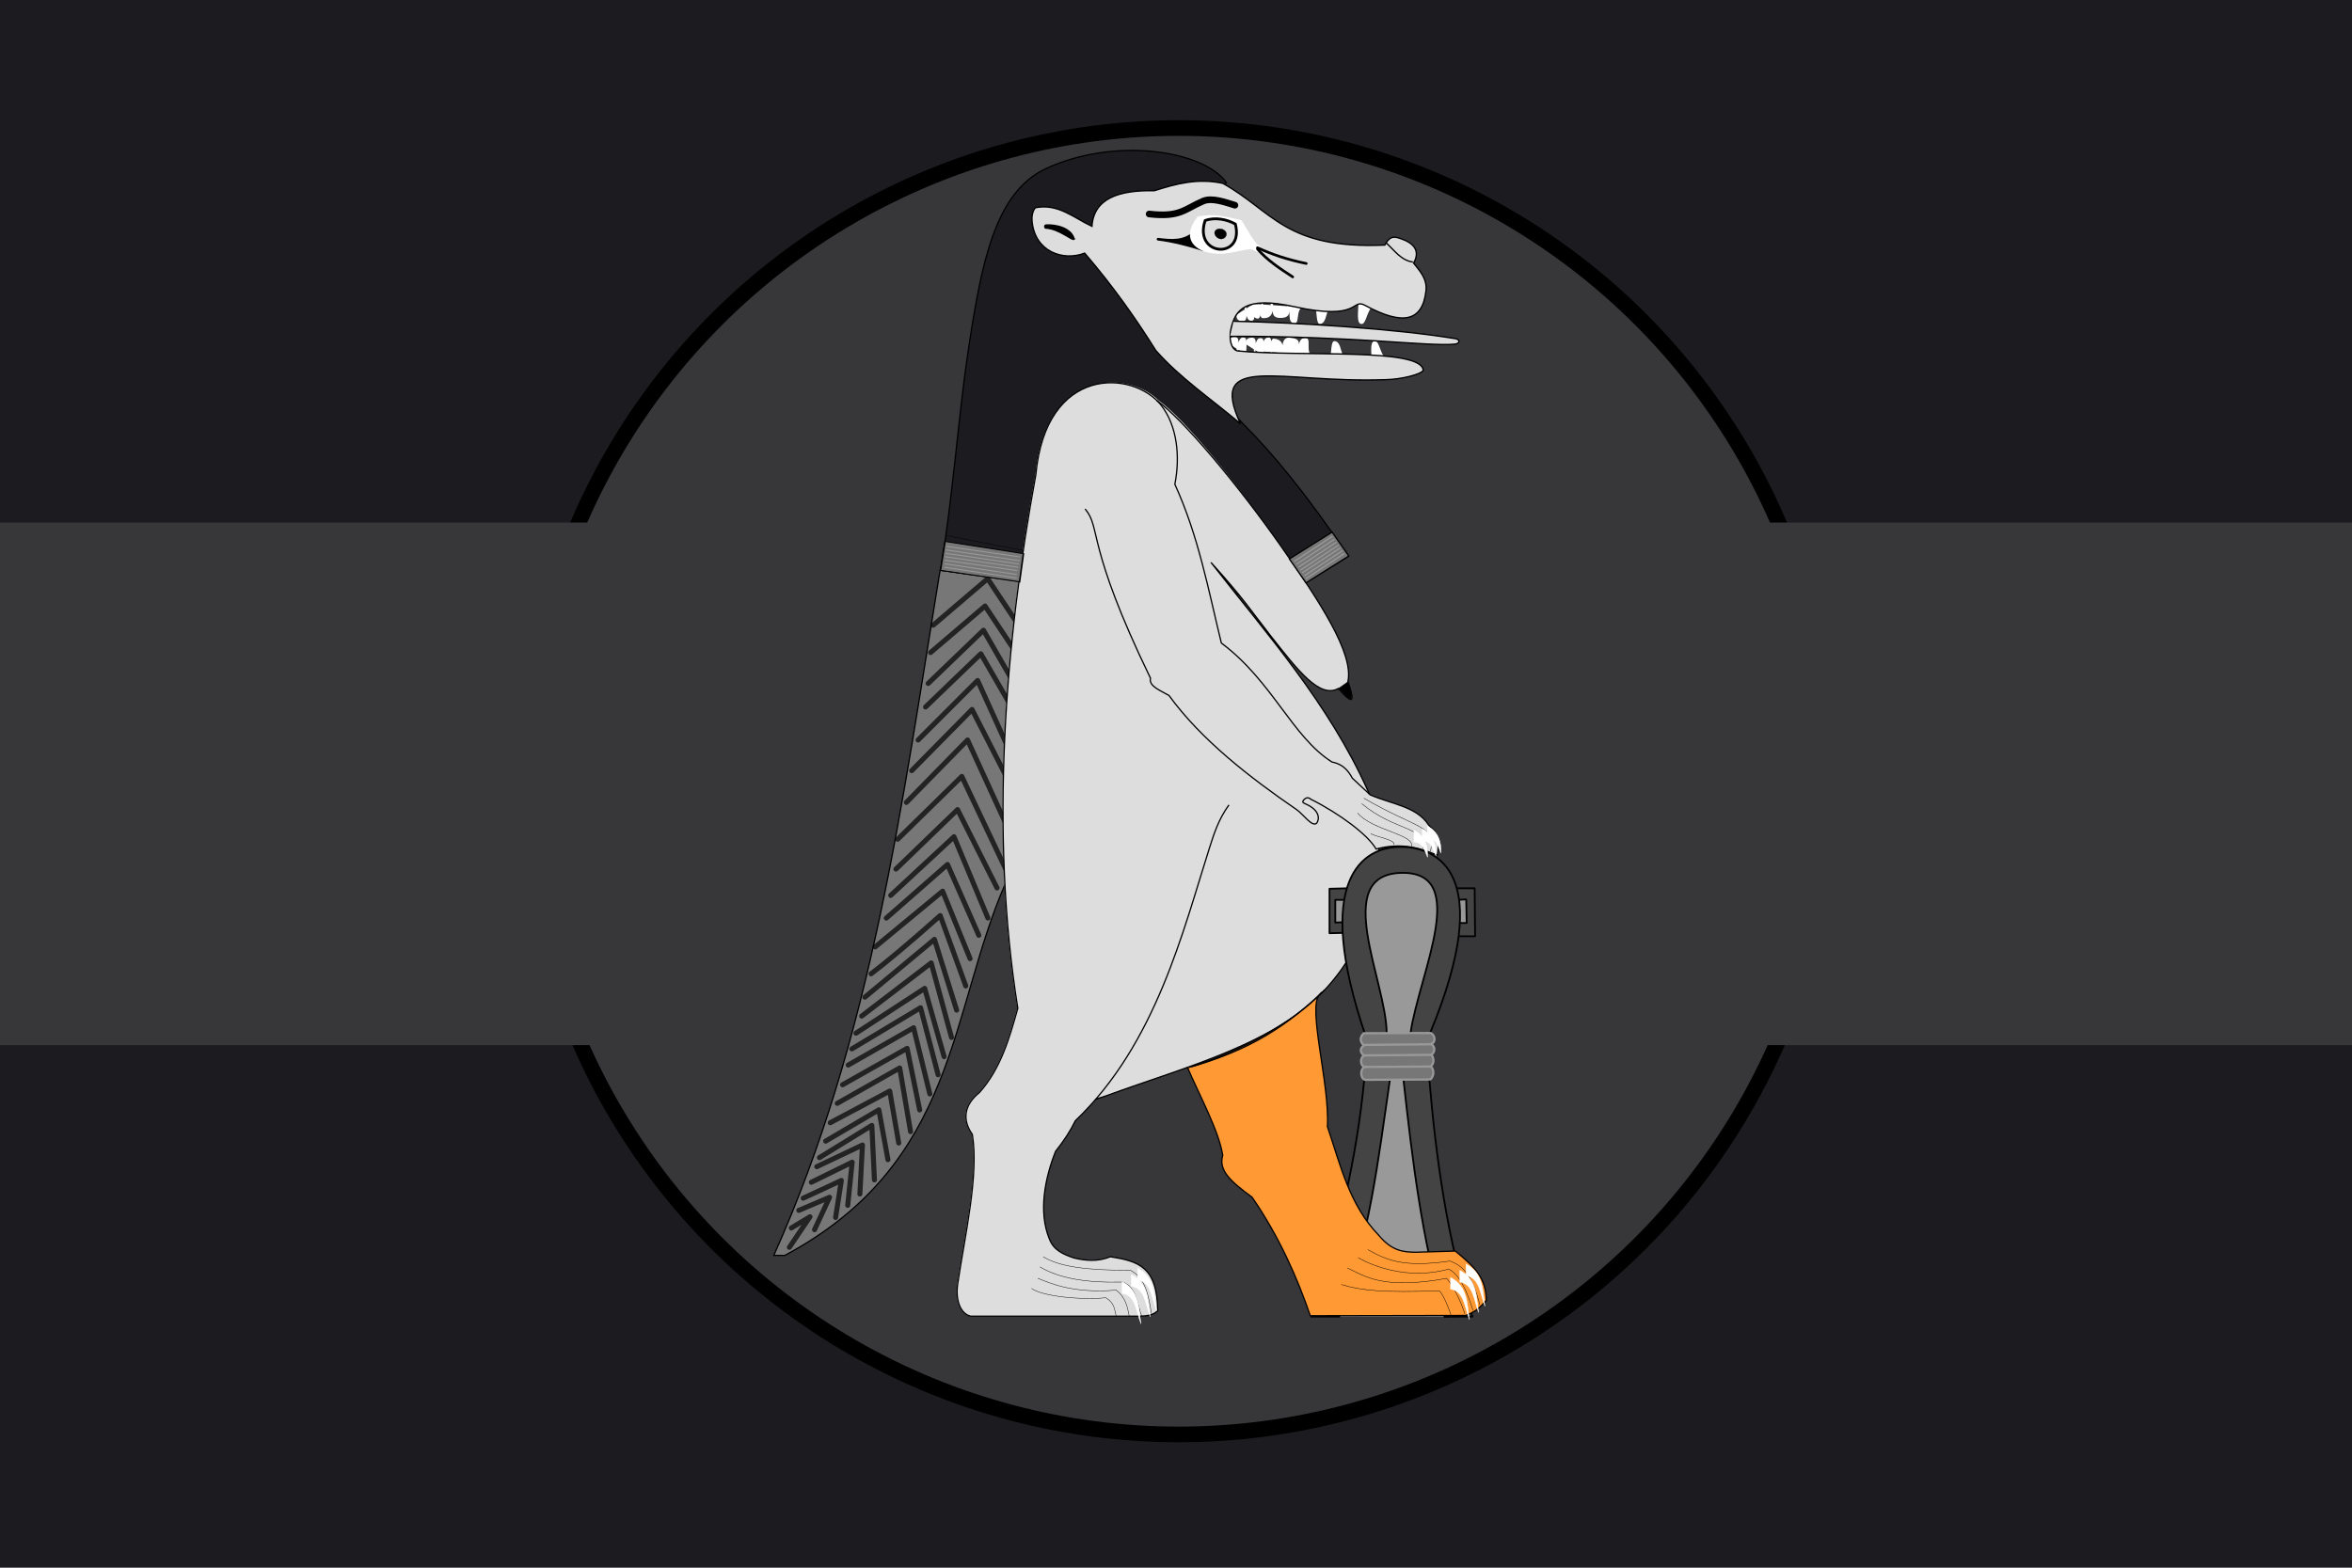 <svg width="900px" height="600px" version="1.1" xmlns="http://www.w3.org/2000/svg">
 <title>GeoBrol - Drapeau de l'île de LOST (fictif)</title>
 <style>.f,.q{fill:#1c1c20;}.h{fill:#ddd;}.i{fill:#777;}.j{fill:#555;}.k{fill:#fff;stroke:#fff}.l,.n{fill:#444;}.m{stroke:#999;}.o{fill:#f93}.p{fill:#999;stroke:#999}</style>
 <path class="f" d="M900 0H0v600h900z"/>
 <g fill="#37373a">
  <circle cx="451" cy="299" r="250" stroke="#000" stroke-width="6"/>
  <path d="M0 200h900v200H0z"/>
 </g>
 <g transform="matrix(-.782 0 0 .782 643 -27.6)">
  <g transform="matrix(.205 0 0 .205 324 313)">
   <g stroke="#000">
    <path class="i" d="m187 6.55-189 26 32.2 721c135 309 114 668 527 889h26.3c-235-524-305-1075-397-1636z" fill-rule="evenodd" stroke-width="3"/>
    <path class="q" d="m187 6.61-189 26.4-629 37.8-157-97.3c100-149 182-247 250-315 104-114 229-190 307-350 46.2-94.4-205-142-266-227 54-77.2 266-110 431-33.6 122 56.8 154 227 185 432 23.6 156 36.2 344 66.2 527z" fill-rule="evenodd" stroke-width="3"/>
    <g transform="matrix(3.17 0 0 3.17 5081 -627)">
     <g class="k" fill-rule="evenodd" stroke-width="1px">
      <path d="m-1869 0.667c4.21 4.93 4.93 13.3 7.58 13.3 3.45-0.044 2.05-8.58 1.89-16"/>
      <path d="m-1836 3.19c2.18 4.66 2.11 10.7 6.19 10.7 1.51 0.006 1.83-6.04 2.27-11.2"/>
      <path d="m-1816 1.8c4.09 1.93 2.2 11.2 4.8 11.7 5.8 0.04 1.86-8.78 5.43-13-0.616 4.25-2.47 9.37 6.57 8.84 6.81-0.305 2.9-8.28 6.06-10.9-2.37 8.9 1.39 11.5 6.31 11.1 2.06-0.222 0.683-6.68 0.126-11 0.801 4.38 1.78 11.7 3.59 11.4 4.96-0.809 2.71-6.79 2.98-10.6"/>
      <path d="m-1780-0.674c0.056 4.17-0.927 11.2 0.714 12 4.21 1.42 4.39-5.22 5.45-10.1 0.467 3.57-1.95 10.5 1.7 10.6 4.69 0.136 4.28-2.41 4.64-4.55"/>
      <path d="m-1879 41.1c4.21-4.93 4.93-13.3 7.58-13.3 3.45 0.044 2.05 8.58 1.89 16"/>
      <path d="m-1847 38.6c2.18-4.66 2.11-10.7 6.19-10.7 1.51-0.006 1.83 6.04 2.27 11.2"/>
      <path d="m-1823 37.9c3.77-2.49 0.593-11.4 3.09-12.3 5.74-0.859 5.31 5.04 6.05 11.9 0.755-9.04-2.25-11.4 6.77-12.2 6.78-0.658 3.68 10.5 7.17 12.6-3.6-8.48-0.242-11.5 4.68-11.9 2.07-0.07 1.62 6.52 1.67 10.9 0.176-4.45 0.115-11.8 1.95-11.8 5.02 0.102 3.64 6.34 4.45 10.1"/>
      <path d="m-1787 37.8c0.056-4.17-0.927-11.2 0.714-12 4.21-1.42 4.39 5.22 5.45 10.1 0.467-3.57-1.95-10.5 1.7-10.6 4.69-0.136 4.28 2.41 4.64 4.55"/>
      <path d="m-1774 37.3c0.056-4.17-0.927-11.2 0.714-12 4.21-1.42 4.39 5.22 5.45 10.1 0.467-3.57-1.95-10.5 1.7-10.6 4.69-0.136 4.28 2.41 4.64 4.55"/>
     </g>
     <g stroke-width="1px">
      <path class="h" d="m-1770 89.2c24.7-53.6-29.1-30-109-32.8-12.3-0.163-27.3-4.01-28.8-7.07 1.42-17.4 92.9-9.85 140-14.6 4.7-1.3 6.67-9.21 4.62-17.4-3.34-13.4-10.3-24.1-47.5-15.9-50.1 11-43-6.58-53.3-1-28.9 15.6-43.3 12-45.9-11-1.06-9.15 5.13-15.5 9.34-20.8-5.21-9.26-0.208-15.1 9.6-18.4 4.36-1.49 7.9-2.82 12.1 4.8 75 3.22 84.1-25.4 122-46.5 18.9-4.09 35.3 0.374 51.5 5.56 26.9-0.553 45.6 5.84 47 26.8 13.7-6.34 25.4-17.4 42.6-14 2.54 3.04 2.75 7.43 2.48 10.3-2.13 22.7-23.2 30.2-39.6 23.9-21.6 25.2-38.6 49.4-53.5 73.2-17.9 20.5-42.1 36.9-63.6 55.1z" fill-rule="evenodd"/>
      <path d="m-1900-32.2c9.01-1.24 13.9-8.85 20.1-14.4" fill="none"/>
      <path d="m-1645-49.4c2.21-8.62 13.8-11.1 21.2-10.7 1.43 0.357 1.15 1.5 0.536 2.32-10.7 0.498-20.2 9.95-21.8 8.39z" fill-rule="evenodd"/>
      <path class="h" d="m-1765 12.4c-50.2 1.09-122 5.72-167 13.1-3.63 0.602-3.77 3.78 0.694 4.17 20.6 1.77 74.8-6.12 169-5.93" fill-rule="evenodd"/>
     </g>
     <g transform="translate(318 125)" stroke-linecap="round" stroke-linejoin="round">
      <path d="m-2054-180c8.28 7.82 17.6 6.84 27.9 5.61-10.9 1.29-23.4 4.57-34.3 8.01" fill-rule="evenodd" stroke-width="2"/>
      <g transform="matrix(3.15 1.42 -1.42 3.15 -3985 -1950)" fill-rule="evenodd">
       <path class="k" d="m709 246c0.647-0.56 0.948-4.43 1.22-6.53 2.31-1.7 4.38-3.59 7.85-4.39 3.3 1.87 3.88 4.01 1.73 6.43-3.91 3.78-9.46 2.58-10.4 4.73-0.35 0.409-0.527 0.085-0.455-0.238z" stroke-width="1.01"/>
       <path class="h" d="m717 236c-2.26 0.157-4.48 1.74-5.69 3.41 1.36 7.95 11.3 2.67 5.69-3.41z" stroke-width=".606"/>
       <path d="m716 239c0.494 0.386 0.372 1.19-0.05 1.73-0.422 0.541-1.18 0.632-1.68 0.246-0.494-0.386-0.481-1.01-0.058-1.55 0.422-0.541 1.29-0.812 1.79-0.426z" color="#000000" stroke-width=".051"/>
      </g>
      <g fill="none">
       <path d="m-2084-200c7.11-2.12 17.3-5.99 24-3.08 13.9 5.97 17.2 12.4 40.6 9.7" stroke-width="5"/>
       <path d="m-2101-168c-10.5 4.95-22.6 9.01-36.7 11.9" stroke-width="2"/>
       <path d="m-2101-167c-7.18 8.32-16.8 14.7-26.5 21" stroke-width="2"/>
      </g>
     </g>
    </g>
   </g>
   <path class="j" d="m-341-388c-39.1 49.8-45.8 124-32.9 189-56.4 123-80 252-111 379-122 91.1-169 224-264 284-25.8 4.87-38.8 20.3-48.6 38.6l-42.9 40c-50.7 21.9-111 27.8-139 71.5-1.85 2.89-14.6 14-16.1 17.1-6.87 14.9-9.12 33-4.8 55.4 42-18.1 86.7-30.7 146-14.8 19.3-33.8 87.1-84.5 156-119 7.54-7.09 14.8-1.48 18.2 3.78 1.88 2.88 0.659 4.73-4.9 7.09-37.6 16-33.4 38.5-27.6 46.3 10.9 10.6 32.2-21.5 48.6-32.7 111-75.9 228-167 304-272 20.7-12.1 48.7-22.1 44.3-41.4 155-320 117-358 156-404" fill-rule="evenodd" stroke-width="5"/>
   <path class="h" d="m-860 670c-2 96.9 24.7 221 122 331 123 138 337 190 530 261l22.6 5.69c15.7 18.3 32.4 35.9 50.2 52.9 11.8 24.3 27.7 48.6 47.1 72.9 25.6 63.8 41.4 145 15 209-9.94 27.2-33.6 37.2-58.6 45.7-29 7.03-58.1 9.06-87.1-2.86-66.9 10.6-112 23.9-113 129 16.3 15 38.3 12.3 60 12.9l386 1e-4c24.5-4.97 37.2-37.8 31.4-77.1-16.9-114-51-260-34.9-357 24.8-34.9 19.5-70.7-17.1-100-50.9-57.3-71.2-129-91.5-201 67.5-421 30.2-876-42.9-1273-22.9-251-219-252-294-178-62.3 43.9-189 200-294 351-90.7 130-172 253-158 320-10.5 33.6-22.3 68.9 22.9 17.1 44.7 24.6 96.7-43.3 161-125 48.8-62.3 62.6-86.9 143-176-135 173-281 337-374 544-1.27 2.83-2.54 5.85-3.78 9.04" fill-rule="evenodd" stroke-width="5"/>
   <g stroke="#000">
    <g transform="translate(6.25 56.2)" fill="none" stroke-linecap="round" stroke-linejoin="round" stroke-opacity=".706" stroke-width="12">
     <path d="m203 147-130-111-84.4 127"/>
     <path d="m215 277-132-127-106 184"/>
     <path d="m248 429-144-146-119 233"/>
     <path d="m44.4 709 94.2-187 147 142"/>
     <path d="m480 1525-35.9-77.4 73.4 31.2"/>
     <path d="m337 1406 6.25-130 125 76.9"/>
     <path d="m279 1318 21.5-124 142 75.6"/>
     <path d="m229 1239 30-147 154 86.9"/>
     <path d="m153 1066 48.5-178 166 127"/>
     <path d="m119 943 61-168c73.5 65.7 133 115 165 139"/>
     <path d="m87.9 822 74.7-169 146 128"/>
     <path d="m185 1155 41.9-160 164 98.3"/>
     <path d="m540 1567-49.2-72.9 44.7 26.8"/>
    </g>
    <g fill="none" stroke-linecap="round" stroke-linejoin="round" stroke-opacity=".706" stroke-width="12">
     <path d="m203 138-130-111-84.4 127"/>
     <path d="m215 277-132-127-106 184"/>
     <path d="m239 412-142-142-112 247"/>
     <path d="m267 561-146-149-113 247"/>
     <path d="m26.7 727 108-228 153 150"/>
     <path d="m436 1552-13.8-88.4 91.1 42.3"/>
     <path d="m407 1523-10.6-103 97.5 47.9"/>
     <path d="m378 1496-6.14-117 109 51.7"/>
     <path d="m311 1414 21.7-119 127 74.7"/>
     <path d="m257 1347 25.9-152 149 84.5"/>
     <path d="m211 1257 38.8-158 156 89.1"/>
     <path d="m147 1057 53-169 166 138"/>
     <path d="m115 934 65.5-161 161 133"/>
     <path d="m72.4 837 81-194 151 140"/>
     <path d="m177 1168 46.3-163 164 107"/>
    </g>
    <path class="h" d="m-503 567c24.2 33.3 35.2 67.1 45.7 100 63.8 200 128 470 321 654 11.8 24.3 27.7 48.6 47.1 72.9 25.6 63.8 41.4 145 15 209-9.94 27.2-33.6 37.2-58.6 45.7-29 7.03-58.1 9.06-87.1-2.86-66.9 10.6-112 23.9-113 129 16.3 15 38.3 12.3 60 12.9l386 1e-4c24.5-4.97 37.2-37.8 31.4-77.1-16.9-114-51-260-34.9-357 24.8-34.9 19.5-70.7-17.1-100-50.9-57.3-71.2-129-91.5-201 67.5-421 30.2-876-42.9-1273-24-263-232-251-299-167-39.1 49.8-45.8 124-32.9 189-56.4 123-80 252-111 379-122 91.1-169 224-264 284-25.8 4.87-38.8 20.3-48.6 38.6l-42.9 40c-50.7 21.9-111 27.8-139 71.5-1.85 2.89-14.6 14-16.1 17.1-6.87 14.9-9.12 33-4.8 55.4 42-18.1 86.7-30.7 146-14.8 19.3-33.8 87.1-84.5 156-119 7.54-7.09 14.8-1.48 18.2 3.78 1.88 2.88 0.659 4.73-4.9 7.09-37.6 16-33.4 38.5-27.6 46.3 10.9 10.6 32.2-21.5 48.6-32.7 111-75.9 228-167 304-272 20.7-12.1 48.7-22.1 44.3-41.4 155-320 117-358 156-404" fill-rule="evenodd" stroke-width="3"/>
    <path d="m-330-399c-62.3 43.9-194 201-299 351-90.7 130-172 253-158 320-10.5 33.6-22.3 68.9 22.9 17.1 44.7 24.6 96.7-43.3 161-125 48.8-62.3 62.6-86.9 143-176-135 173-281 337-374 544-1.29 2.87-2.57 5.93-3.83 9.18m-22.6 129c-0.039 1.89-0.067 3.8-0.084 5.71-0.849 96 26.7 218 122 325 123 138 337 190 530 261l24.7 8.19" fill="none" stroke-width="3"/>
   </g>
   <g transform="matrix(.526 0 0 .526 206 -1188)">
    <g fill-rule="evenodd">
     <g stroke-linecap="round" stroke-linejoin="round" stroke-width="8">
      <rect class="p" x="-2437" y="3745" width="65.7" height="146" ry="4.81" color="#000000"/>
      <rect class="p" x="-1899" y="3752" width="77.1" height="130" ry="4.81" color="#000000"/>
      <path class="n" d="m-1885 3917 8.08-48.5 46.5 2.02v-103h-48.5l-4.04-52.5 78.8 2.02v202l-80.8-2.02z" stroke="#000"/>
     </g>
     <path class="p" d="m-2391 5659h589l-218-1176 113-719c-45.2-237-437-258-436 56.6l141 659-189 1180z" stroke-width="1px"/>
     <path class="n" d="m-2370 3933-6.06-60.6h-50.5l2.02-107 38.4 2.02 16.2-52.5h-92.9l-2.02 218h95z" stroke="#000" stroke-linecap="round" stroke-linejoin="round" stroke-width="8"/>
     <path class="n" d="m-2452 5657c112-328 167-736 195-1079l-5.71-211c-296-718-33.2-840 137-840s401 146 157 860c12.9 67.2-3.59 130 7.05 198 34.4 358 119 717 239 1074h-126c-136-353-177-714-229-1071l14.3-220c2.34-231 252-715-65.7-723s-82.7 455-42.9 726l31.4 220c-39.2 351-82 719-186 1069l-126-1.43z" stroke="#000" stroke-width="8"/>
     <path class="i m" d="m-2264 4372c-19.6 9.37-24.2 42-1.43 49.3-23.2 16.2-14.4 40.5-1.43 48.6-10.7 16.4-14.3 37.8 2.86 52.9-20.3 22.1-9.88 50.9 2.86 60l297 1.43c15.5-4.37 26.1-42.1 1.43-58.6 23.5-8.27 17.1-47.3 1.43-51.4 14.2-9.28 24.9-30 1.43-45.8 18.2-18.5 19.5-37 0-55.6l-304-0.909z" stroke-width="10"/>
    </g>
    <g class="m" fill="none" stroke-width="10">
     <path d="m-2266 4423 306 2.79"/>
     <path d="m-2267 4471 308 2.49"/>
     <path d="m-2266 4524 304 2.02"/>
    </g>
   </g>
   <g stroke="#000" stroke-width="1px">
    <g fill="none">
     <path d="m-11.4-40.5 184-35.7"/>
     <path d="m-5.72-6.21 183-35.7"/>
     <path d="m-1.44 29.5 184-31.4"/>
     <path d="m-984 678c-14.2-63.2 31.1-52.2 159-127"/>
     <path d="m-966 672c-9.67-53.9 65.5-40.5 146-108"/>
     <path d="m-938 667c-12.2-28.8 93.6-39 128-80.7"/>
     <path d="m-897 662c-2.61-12.3 39.5-17.6 55.7-26.4"/>
     <path d="m-318 1781c7.08-41.8 13.4-84.1 50.4-103 105 0.38 170-8.64 208-32.3"/>
     <path d="m-295 1788c11.9-29.8 11.6-69.1 45.5-81.8 92.1 2.13 153-9.76 198-36.4"/>
     <path d="m-265 1788c4.19-22.7 8.69-45.2 31.3-62.6 103 8.72 159-16.9 187-28.3"/>
     <path d="m-234 1788c4.61-15.4 3.03-31.6 25.3-44.4 54.7 5.66 149-2.19 177-22.2"/>
    </g>
    <g class="k" fill-rule="evenodd">
     <path d="m-330 1774c11.1-28.8 12.8-68.6 45-72.9v-27.9c-42.2 22.7-38.8 63.6-45 101z"/>
     <path d="m-315 1789c11.1-28.8 12.8-68.6 45-72.9v-27.9c-42.2 22.7-38.8 63.6-45 101z"/>
     <path d="m-293 1806c11.1-28.8 12.8-68.6 45-72.9v-27.9c-42.2 22.7-38.8 63.6-45 101z"/>
     <path d="m-1009 682c11.1-28.8 15.4-34.8 32.4-36.5v-27.9c-18.5 9.04-33.7 27.3-32.4 64.3z"/>
     <path d="m-997 689c11.1-28.8 15.4-34.8 32.4-36.5v-27.9c-18.5 9.04-33.7 27.3-32.4 64.3z"/>
     <path d="m-977 692c11.1-28.8 15.4-34.8 32.4-36.5v-27.9c-18.5 9.04-33.7 27.3-32.4 64.3z"/>
    </g>
    <path d="m-787 273 22.5 16c-10.1 8.65-20.8 26.3-30.5 25.6-4.3-12.2 4.48-27.6 8.01-41.6z" fill-rule="evenodd"/>
   </g>
   <g stroke-width="3">
    <path class="i" d="m-789-27.3 102 64.1 39.8-57-102-64.1-39.8 57z" fill-rule="evenodd" stroke="#000"/>
    <g class="m" fill="none" stroke-linecap="round" stroke-linejoin="round">
     <path d="m-749-73.7 89.1 58.6"/>
     <path d="m-754-66.7 89.1 58.6"/>
     <path d="m-759-59.9 89.1 58.6"/>
     <path d="m-764-53 89.1 58.6"/>
     <path d="m-768-46.2 89.1 58.6"/>
     <path d="m-773-39.4 89.1 58.6"/>
     <path d="m-777-32.5 89.1 58.6"/>
    </g>
   </g>
   <g transform="matrix(1.2 -.713 .933 .72 977 -510)" stroke-width="2.43">
    <path class="i" d="m-793-29.5 105 66.2 37-59.3-106-64.3-36.8 57.3z" fill-rule="evenodd" stroke="#000"/>
    <g class="m" fill="none" stroke-linecap="round" stroke-linejoin="round">
     <path d="m-757-76.4 96.7 61.3"/>
     <path d="m-762-68.9 96.8 60.8"/>
     <path d="m-766-61.9 96.6 60.6"/>
     <path d="m-770-55 96 60.6"/>
     <path d="m-774-47.9 95.2 60.3"/>
     <path d="m-779-39.9 95.1 59.2"/>
     <path d="m-784-33.3 95.3 59.4"/>
    </g>
   </g>
   <g stroke="#000">
    <path class="o" d="m-414 1192c-237-75.1-335-205-305-172 29 31-24.9 214-19 315-31 91.2-52.1 187-123 260-31.5 37.9-59.4 39.4-87.1 40l-95-2.86c-51.3 41.4-73 66.4-74.3 118 18.5 20.2 27 26.9 49.3 35.7l371 0.714c30.3-89.2 74.8-190 139-283 52.6-38.5 80.4-64.5 70-100 9.54-59.2 53.6-139 84.7-211" fill-rule="evenodd" stroke-width="3"/>
    <g fill="none" stroke-width="1px">
     <path d="m-1102 1761c20.1-79 45.5-95.2 71.5-105 113 16.4 152-2.86 196-27.2"/>
     <path d="m-1086 1775c0.974 0 22-83.6 58.6-99.7 120 32.7 216-27.4 216-27.4"/>
     <path d="m-1066 1782c11.5-35 26.1-63 43.3-84.7 154 28.4 197-6.45 237-24.6"/>
     <path d="m-1033 1785s15-45.7 27.9-57.9c134 4.29 184 0 234-15"/>
    </g>
    <g class="k" fill-rule="evenodd" stroke-width="1px">
     <path d="m-1114 1764c11.1-28.8 12.8-68.6 45-72.9v-27.9c-42.2 22.7-38.8 63.6-45 101z"/>
     <path d="m-1099 1779c11.1-28.8 12.8-68.6 45-72.9v-27.9c-42.2 22.7-38.8 63.6-45 101z"/>
     <path d="m-1077 1796c11.1-28.8 12.8-68.6 45-72.9v-27.9c-42.2 22.7-38.8 63.6-45 101z"/>
    </g>
   </g>
   <path d="m-731 1009c82.3 79 171 143 328 186" fill="none" stroke="#000" stroke-width="3"/>
  </g>
 </g>
</svg>
